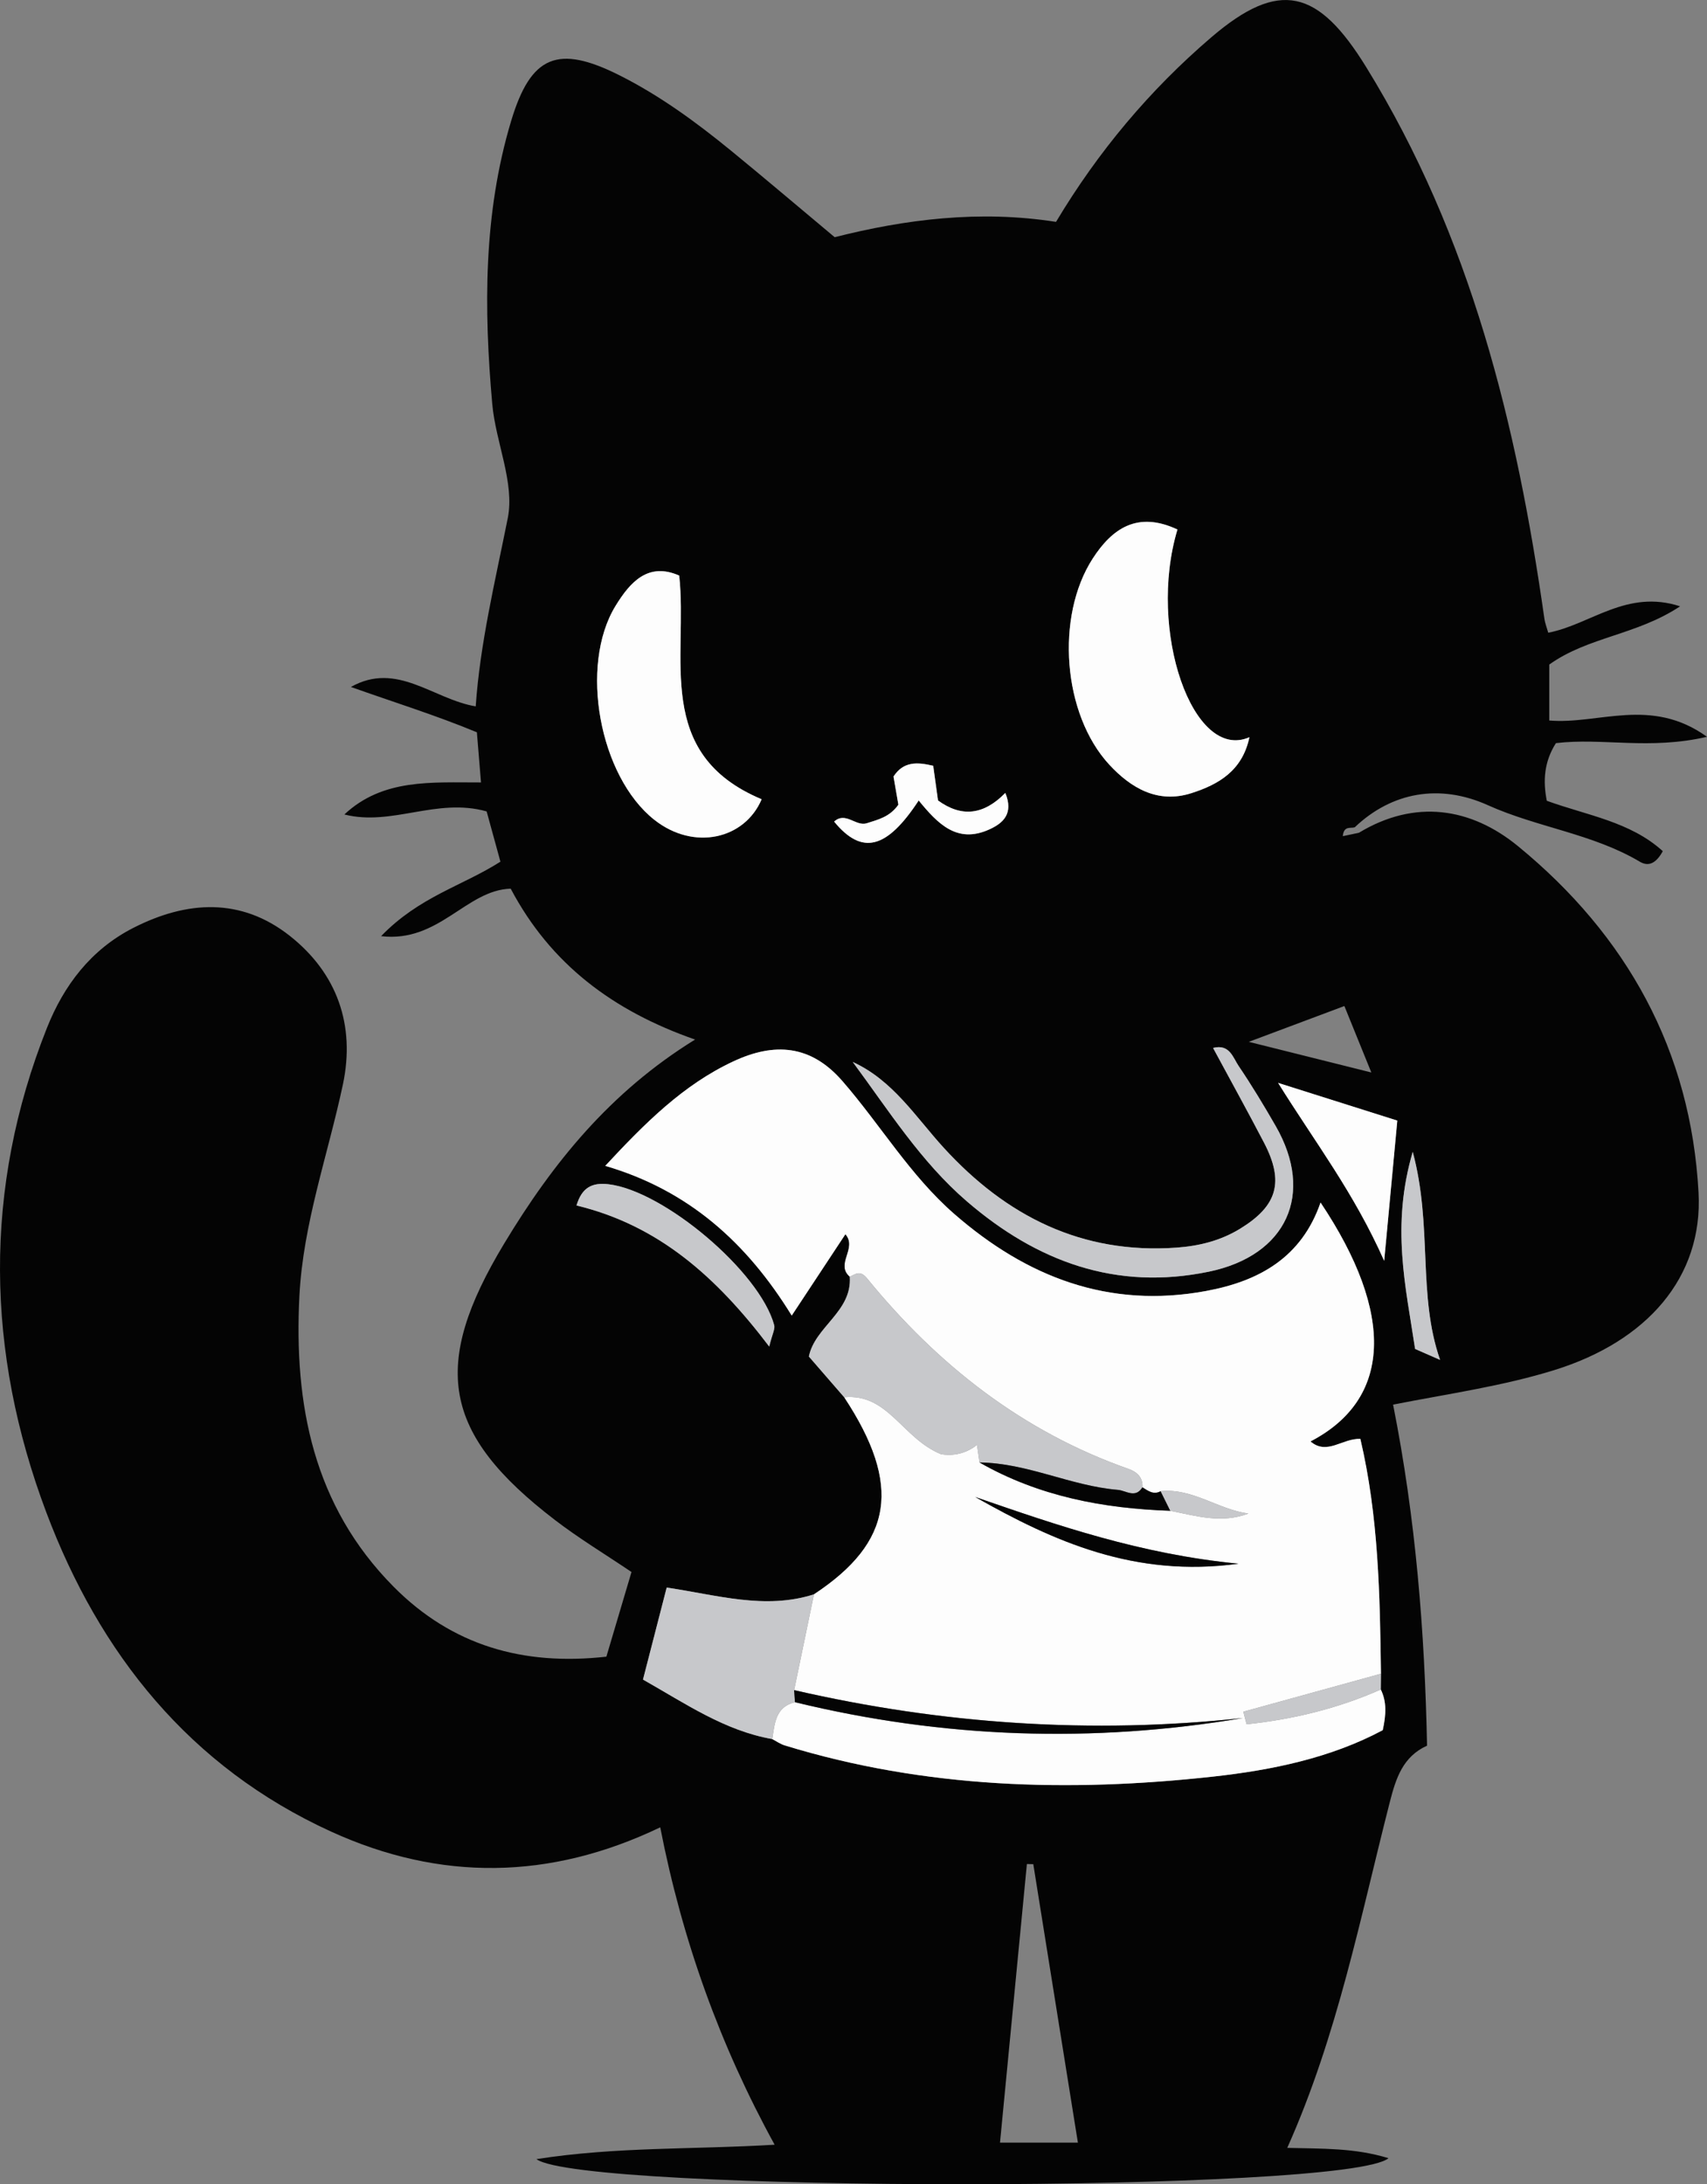 <?xml version="1.0" encoding="utf-8"?>
<!-- Generator: Adobe Illustrator 16.0.0, SVG Export Plug-In . SVG Version: 6.00 Build 0)  -->
<!DOCTYPE svg PUBLIC "-//W3C//DTD SVG 1.1//EN" "http://www.w3.org/Graphics/SVG/1.1/DTD/svg11.dtd">
<svg version="1.1" id="Layer_1" xmlns="http://www.w3.org/2000/svg" xmlns:xlink="http://www.w3.org/1999/xlink" x="0px" y="0px"
	 width="240.093px" height="307.068px" viewBox="0 0 240.093 307.068" enable-background="new 0 0 240.093 307.068"
	 xml:space="preserve">
<rect x="0" y="0" width="240.093" height="307.068" fill="#808080" stroke="none"/>
<path fill-rule="evenodd" clip-rule="evenodd" fill="#040404" d="M191.133,117.073c7.907-4.783,15.78-3.518,22.366,1.874
	c15.293,12.519,24.339,28.741,25.404,48.733c0.637,11.939-7.309,20.901-20.26,24.923c-7.277,2.26-14.786,3.31-22.703,4.86
	c3.191,16.058,4.449,31.851,4.778,47.945c-3.399,1.535-4.377,4.572-5.225,7.879c-4.165,16.254-7.347,32.8-14.438,48.664
	c4.849,0.132,9.449-0.02,14.239,1.45c-5.724,4.896-113.536,4.835-119.841,0.134c11.13-1.75,22.07-1.343,33.5-2.024
	c-7.68-13.984-12.973-28.671-16.091-44.62c-15.526,7.434-30.95,7.595-46.278,0.605C26.68,248.42,13.992,232.484,6.5,212.578
	c-8.47-22.505-8.897-45.441,0.103-68.075c2.369-5.957,6.172-11.009,12.13-14.05c7.569-3.863,15.173-4.294,22.026,1.111
	c6.65,5.246,9.246,12.547,7.469,20.901c-2.104,9.892-5.595,19.53-6.115,29.707c-0.781,15.241,1.932,29.479,13.236,40.879
	c8.229,8.3,18.222,11.157,29.939,9.847c1.174-3.955,2.34-7.882,3.533-11.902c-3.676-2.48-7.361-4.704-10.758-7.305
	c-15.867-12.146-17.506-21.709-7.136-38.889c6.788-11.247,14.842-21.258,26.837-28.659c-11.57-4.036-20.333-10.625-25.933-21.212
	c-6.266,0.183-10.075,7.639-18.231,6.676c5.396-5.573,11.406-7.046,16.786-10.471c-0.645-2.348-1.317-4.801-1.939-7.065
	c-7.051-1.983-13.333,2.128-20.011,0.429c5.42-5.073,12.248-4.486,19.217-4.501c-0.189-2.316-0.377-4.597-0.578-7.053
	c-5.782-2.397-11.74-4.244-17.718-6.372c6.485-3.652,11.544,1.722,17.552,2.73c0.613-8.867,2.745-17.62,4.508-26.455
	c0.998-4.999-1.697-10.644-2.179-16.047c-1.192-13.39-1.262-26.782,2.661-39.816c2.777-9.228,6.59-10.74,15.229-6.402
	c5.678,2.853,10.793,6.593,15.699,10.604c4.766,3.896,9.455,7.882,14.572,12.158c9.933-2.518,20.375-3.845,31.133-2.154
	c5.915-9.88,13.173-18.526,21.828-25.938c9.611-8.23,15.055-6.751,21.794,4.173c14.722,23.861,21.185,50.257,25.068,77.552
	c0.09,0.633,0.337,1.242,0.542,1.969c5.955-1.14,11.014-6.159,18.545-3.712c-6.116,4.057-12.914,4.272-18.398,8.185
	c0,2.399,0,4.964,0,7.868c6.9,0.598,14.305-3.387,22.182,2.293c-8.095,1.877-14.68,0.109-21.249,0.888
	c-1.663,2.61-1.841,5.295-1.284,8.104c5.641,2.057,11.732,2.922,16.315,7.085c-0.992,1.81-2.071,2.169-3.225,1.484
	c-6.647-3.945-14.426-4.816-21.376-7.948c-6.779-3.054-13.514-1.851-18.729,3.11c-0.587,0.184-1.533-0.264-1.676,1.244
	C189.74,117.366,190.437,117.22,191.133,117.073z M118.74,196.431c8.127,12.326,6.895,20.355-4.256,27.704
	c-6.888,2.206-13.652,0.084-20.713-0.951c-1.152,4.469-2.229,8.653-3.332,12.933c6.046,3.423,11.498,7.189,18.172,8.362
	c0.584,0.303,1.137,0.702,1.756,0.892c19.742,6.059,39.941,6.62,60.242,4.389c8.271-0.91,16.541-2.609,23.875-6.528
	c0.485-2.215,0.565-3.995-0.273-5.719c0.008-0.738,0.015-1.477,0.022-2.214c-0.146-11.059-0.332-22.113-2.897-33.016
	c-2.539-0.097-4.678,2.354-7.016,0.358c11.388-5.906,11.924-17.878,1.418-33.585c-2.672,7.718-8.613,11.048-16.08,12.432
	c-13.701,2.54-25.244-1.947-35.432-10.821c-6.209-5.408-10.397-12.545-15.748-18.694c-4.447-5.111-9.561-5.449-15.305-2.774
	c-7.07,3.292-12.435,8.67-18.044,14.7c11.659,3.413,19.876,10.729,26.229,21.047c2.666-4.039,5.1-7.725,7.549-11.435
	c1.717,1.972-1.441,4.18,0.616,5.969c0.343,4.934-4.911,7.021-5.753,11.226C115.459,192.65,117.099,194.541,118.74,196.431z
	 M165.611,74.439c-5.61-2.625-9.178-0.16-11.926,4.096c-5.262,8.153-4.215,21.881,2.338,28.963
	c3.024,3.269,6.807,5.527,11.552,4.006c3.812-1.221,7.165-3.141,8.159-7.864C167.783,107.132,161.343,88.619,165.611,74.439z
	 M95.533,80.916c-4.36-1.923-6.895,0.897-8.956,4.26c-5.151,8.405-2.265,23.974,5.45,30.07c5.569,4.402,12.721,2.729,15.099-2.885
	C91.869,105.964,96.783,92.438,95.533,80.916z M119.941,149.293c5.045,6.813,9.57,14.014,16.037,19.585
	c9.844,8.48,20.993,12.605,34.055,9.896c10.954-2.273,14.887-10.916,9.401-20.462c-1.653-2.877-3.37-5.725-5.229-8.47
	c-0.774-1.143-1.261-3.123-3.584-2.518c2.477,4.593,4.874,8.921,7.162,13.307c2.885,5.53,1.881,8.896-3.352,12.102
	c-2.777,1.702-5.805,2.442-8.987,2.666c-13.298,0.935-23.907-4.426-32.69-14.025C128.79,157.04,125.616,151.89,119.941,149.293z
	 M151.608,301.22c-2.116-13.201-4.195-26.177-6.274-39.151c-0.301-0.007-0.6-0.013-0.9-0.02c-1.25,12.945-2.5,25.891-3.782,39.171
	C144.457,301.22,147.985,301.22,151.608,301.22z M194.689,177.252c0.709-7.582,1.257-13.434,1.845-19.717
	c-5.485-1.734-10.571-3.342-16.766-5.3C185.025,160.666,190.407,167.616,194.689,177.252z M108.191,189.3
	c0.438-1.786,0.846-2.47,0.702-3.004c-2.028-7.525-15.544-18.915-23.319-19.813c-2.297-0.266-3.73,0.455-4.486,2.985
	C92.626,172.256,100.746,179.483,108.191,189.3z M129.217,112.534c2.708,3.31,5.396,6.076,9.858,4.102
	c2.051-0.907,3.502-2.259,2.327-5.165c-3.062,3.129-6.165,3.456-9.468,1.063c-0.242-1.743-0.461-3.328-0.677-4.879
	c-2.305-0.542-4.194-0.614-5.582,1.51c0.236,1.372,0.479,2.783,0.683,3.965c-1.213,1.729-2.861,2.095-4.441,2.604
	c-1.545,0.497-2.974-1.695-4.596-0.232C121.212,120.234,124.692,119.43,129.217,112.534z M202.55,191.176
	c-3.193-9.166-1.029-18.757-3.846-29.247c-3.068,10.471-0.988,18.884,0.332,27.709C200.062,190.086,201.306,190.631,202.55,191.176z
	 M175.644,146.464c6.71,1.677,11.681,2.919,17.236,4.307c-1.484-3.657-2.64-6.504-3.791-9.341
	C184.964,142.974,181.136,144.407,175.644,146.464z"/>
<path fill-rule="evenodd" clip-rule="evenodd" fill="#FDFDFD" d="M119.524,179.479c-2.058-1.789,1.101-3.997-0.616-5.969
	c-2.449,3.71-4.883,7.396-7.549,11.435c-6.354-10.318-14.57-17.634-26.229-21.047c5.609-6.03,10.974-11.408,18.044-14.7
	c5.744-2.675,10.857-2.337,15.305,2.774c5.351,6.149,9.539,13.286,15.748,18.694c10.188,8.874,21.73,13.361,35.432,10.821
	c7.467-1.384,13.408-4.714,16.08-12.432c10.506,15.707,9.97,27.679-1.418,33.585c2.338,1.996,4.477-0.455,7.016-0.358
	c2.565,10.902,2.752,21.957,2.897,33.016c-6.452,1.779-12.905,3.56-19.357,5.339c0.153,0.589,0.308,1.177,0.462,1.766
	c6.486-0.688,12.801-2.205,18.873-4.891c0.839,1.724,0.759,3.504,0.273,5.719c-7.334,3.919-15.604,5.618-23.875,6.528
	c-20.301,2.231-40.5,1.67-60.242-4.389c-0.619-0.189-1.172-0.589-1.756-0.892c0.363-2.162,0.424-4.512,3.203-5.18
	c20.861,5.072,41.86,5.789,63.002,2.227c-21.26,2.286-42.289,0.871-63.121-3.925c0.93-4.488,1.859-8.978,2.789-13.466
	c11.15-7.349,12.383-15.378,4.256-27.704c6.184-0.579,8.127,5.745,13.604,7.997c1.137,0.205,3.148,0.22,5.072-1.299
	c0.169,1.176,0.262,1.822,0.354,2.468c8.317,4.754,17.401,6.477,26.842,6.792c3.604,0.721,7.188,1.826,10.971,0.39
	c-4.256-0.568-7.821-3.594-12.332-3.145c-1.012,0.561-1.774-0.059-2.566-0.541c0.098-1.41-0.826-2.19-1.924-2.576
	c-14.949-5.253-26.891-14.646-36.797-26.786C120.968,178.512,120.376,179.112,119.524,179.479z M137.164,210.449
	c11.077,6.271,22.449,11.368,37.03,9.381C160.451,218.492,148.807,214.473,137.164,210.449z"/>
<path fill-rule="evenodd" clip-rule="evenodd" fill="#FDFDFD" d="M165.611,74.439c-4.268,14.18,2.172,32.692,10.123,29.2
	c-0.994,4.724-4.348,6.644-8.159,7.864c-4.745,1.521-8.527-0.737-11.552-4.006c-6.553-7.082-7.6-20.81-2.338-28.963
	C156.433,74.279,160,71.814,165.611,74.439z"/>
<path fill-rule="evenodd" clip-rule="evenodd" fill="#FDFDFD" d="M95.533,80.916c1.25,11.522-3.664,25.048,11.593,31.445
	c-2.378,5.614-9.529,7.287-15.099,2.885c-7.715-6.097-10.602-21.665-5.45-30.07C88.638,81.813,91.172,78.993,95.533,80.916z"/>
<path fill-rule="evenodd" clip-rule="evenodd" fill="#C7C8CB" d="M137.769,205.597c-0.092-0.646-0.185-1.292-0.354-2.468
	c-1.924,1.519-3.936,1.504-5.072,1.299c-5.477-2.252-7.42-8.576-13.604-7.997c-1.641-1.89-3.28-3.78-4.969-5.727
	c0.842-4.205,6.096-6.292,5.753-11.226c0.853-0.366,1.444-0.967,2.438,0.252c9.906,12.141,21.848,21.533,36.797,26.786
	c1.098,0.386,2.021,1.166,1.924,2.576c-0.994,1.599-2.305,0.449-3.457,0.354C150.597,208.897,144.498,205.664,137.769,205.597z"/>
<path fill-rule="evenodd" clip-rule="evenodd" fill="#C7C8CB" d="M114.484,224.135c-0.93,4.488-1.859,8.978-2.789,13.466
	c0.039,0.566,0.08,1.132,0.119,1.698c-2.779,0.668-2.84,3.018-3.203,5.18c-6.674-1.173-12.126-4.939-18.172-8.362
	c1.103-4.279,2.18-8.464,3.332-12.933C100.832,224.219,107.596,226.341,114.484,224.135z"/>
<path fill-rule="evenodd" clip-rule="evenodd" fill="#C7C8CB" d="M119.941,149.293c5.675,2.597,8.849,7.747,12.813,12.08
	c8.783,9.6,19.393,14.96,32.69,14.025c3.183-0.224,6.21-0.964,8.987-2.666c5.232-3.206,6.236-6.571,3.352-12.102
	c-2.288-4.386-4.686-8.714-7.162-13.307c2.323-0.605,2.81,1.375,3.584,2.518c1.859,2.745,3.576,5.593,5.229,8.47
	c5.485,9.546,1.553,18.188-9.401,20.462c-13.062,2.71-24.211-1.415-34.055-9.896C129.511,163.307,124.986,156.105,119.941,149.293z"
	/>
<path fill-rule="evenodd" clip-rule="evenodd" fill="#FDFDFD" d="M194.689,177.252c-4.282-9.636-9.664-16.586-14.921-25.017
	c6.194,1.958,11.28,3.565,16.766,5.3C195.946,163.818,195.398,169.67,194.689,177.252z"/>
<path fill-rule="evenodd" clip-rule="evenodd" fill="#C7C8CB" d="M108.191,189.3c-7.445-9.816-15.564-17.044-27.104-19.832
	c0.756-2.53,2.189-3.251,4.486-2.985c7.775,0.898,21.291,12.288,23.319,19.813C109.037,186.83,108.629,187.514,108.191,189.3z"/>
<path fill-rule="evenodd" clip-rule="evenodd" fill="#FDFDFD" d="M129.217,112.534c-4.525,6.896-8.005,7.7-11.896,2.967
	c1.622-1.463,3.051,0.729,4.596,0.232c1.58-0.509,3.229-0.875,4.441-2.604c-0.203-1.182-0.446-2.593-0.683-3.965
	c1.388-2.124,3.277-2.052,5.582-1.51c0.216,1.551,0.435,3.136,0.677,4.879c3.303,2.393,6.406,2.065,9.468-1.063
	c1.175,2.906-0.276,4.258-2.327,5.165C134.613,118.61,131.925,115.844,129.217,112.534z"/>
<path fill-rule="evenodd" clip-rule="evenodd" fill="#C7C8CB" d="M202.55,191.176c-1.244-0.545-2.488-1.09-3.514-1.538
	c-1.32-8.825-3.4-17.238-0.332-27.709C201.521,172.419,199.357,182.01,202.55,191.176z"/>
<path fill-rule="evenodd" clip-rule="evenodd" fill="#C7C8CB" d="M194.21,237.512c-6.072,2.686-12.387,4.202-18.873,4.891
	c-0.154-0.589-0.309-1.177-0.462-1.766c6.452-1.779,12.905-3.56,19.357-5.339C194.225,236.035,194.218,236.773,194.21,237.512z"/>
<path fill-rule="evenodd" clip-rule="evenodd" fill="#040404" d="M111.814,239.299c-0.039-0.566-0.08-1.132-0.119-1.698
	c20.832,4.796,41.861,6.211,63.121,3.925C153.674,245.088,132.675,244.371,111.814,239.299z"/>
<path fill-rule="evenodd" clip-rule="evenodd" fill="#040404" d="M137.164,210.449c11.644,4.023,23.287,8.043,37.03,9.381
	C159.613,221.817,148.241,216.72,137.164,210.449z"/>
<path fill-rule="evenodd" clip-rule="evenodd" fill="#040404" d="M137.769,205.597c6.729,0.067,12.828,3.301,19.457,3.85
	c1.152,0.096,2.463,1.245,3.457-0.354c0.792,0.482,1.555,1.102,2.566,0.541c0.454,0.918,0.907,1.836,1.361,2.755
	C155.17,212.073,146.086,210.351,137.769,205.597z"/>
<path fill-rule="evenodd" clip-rule="evenodd" fill="#C7C8CB" d="M164.611,212.389c-0.454-0.919-0.907-1.837-1.361-2.755
	c4.511-0.449,8.076,2.576,12.332,3.145C171.798,214.215,168.214,213.109,164.611,212.389z"/>
</svg>
